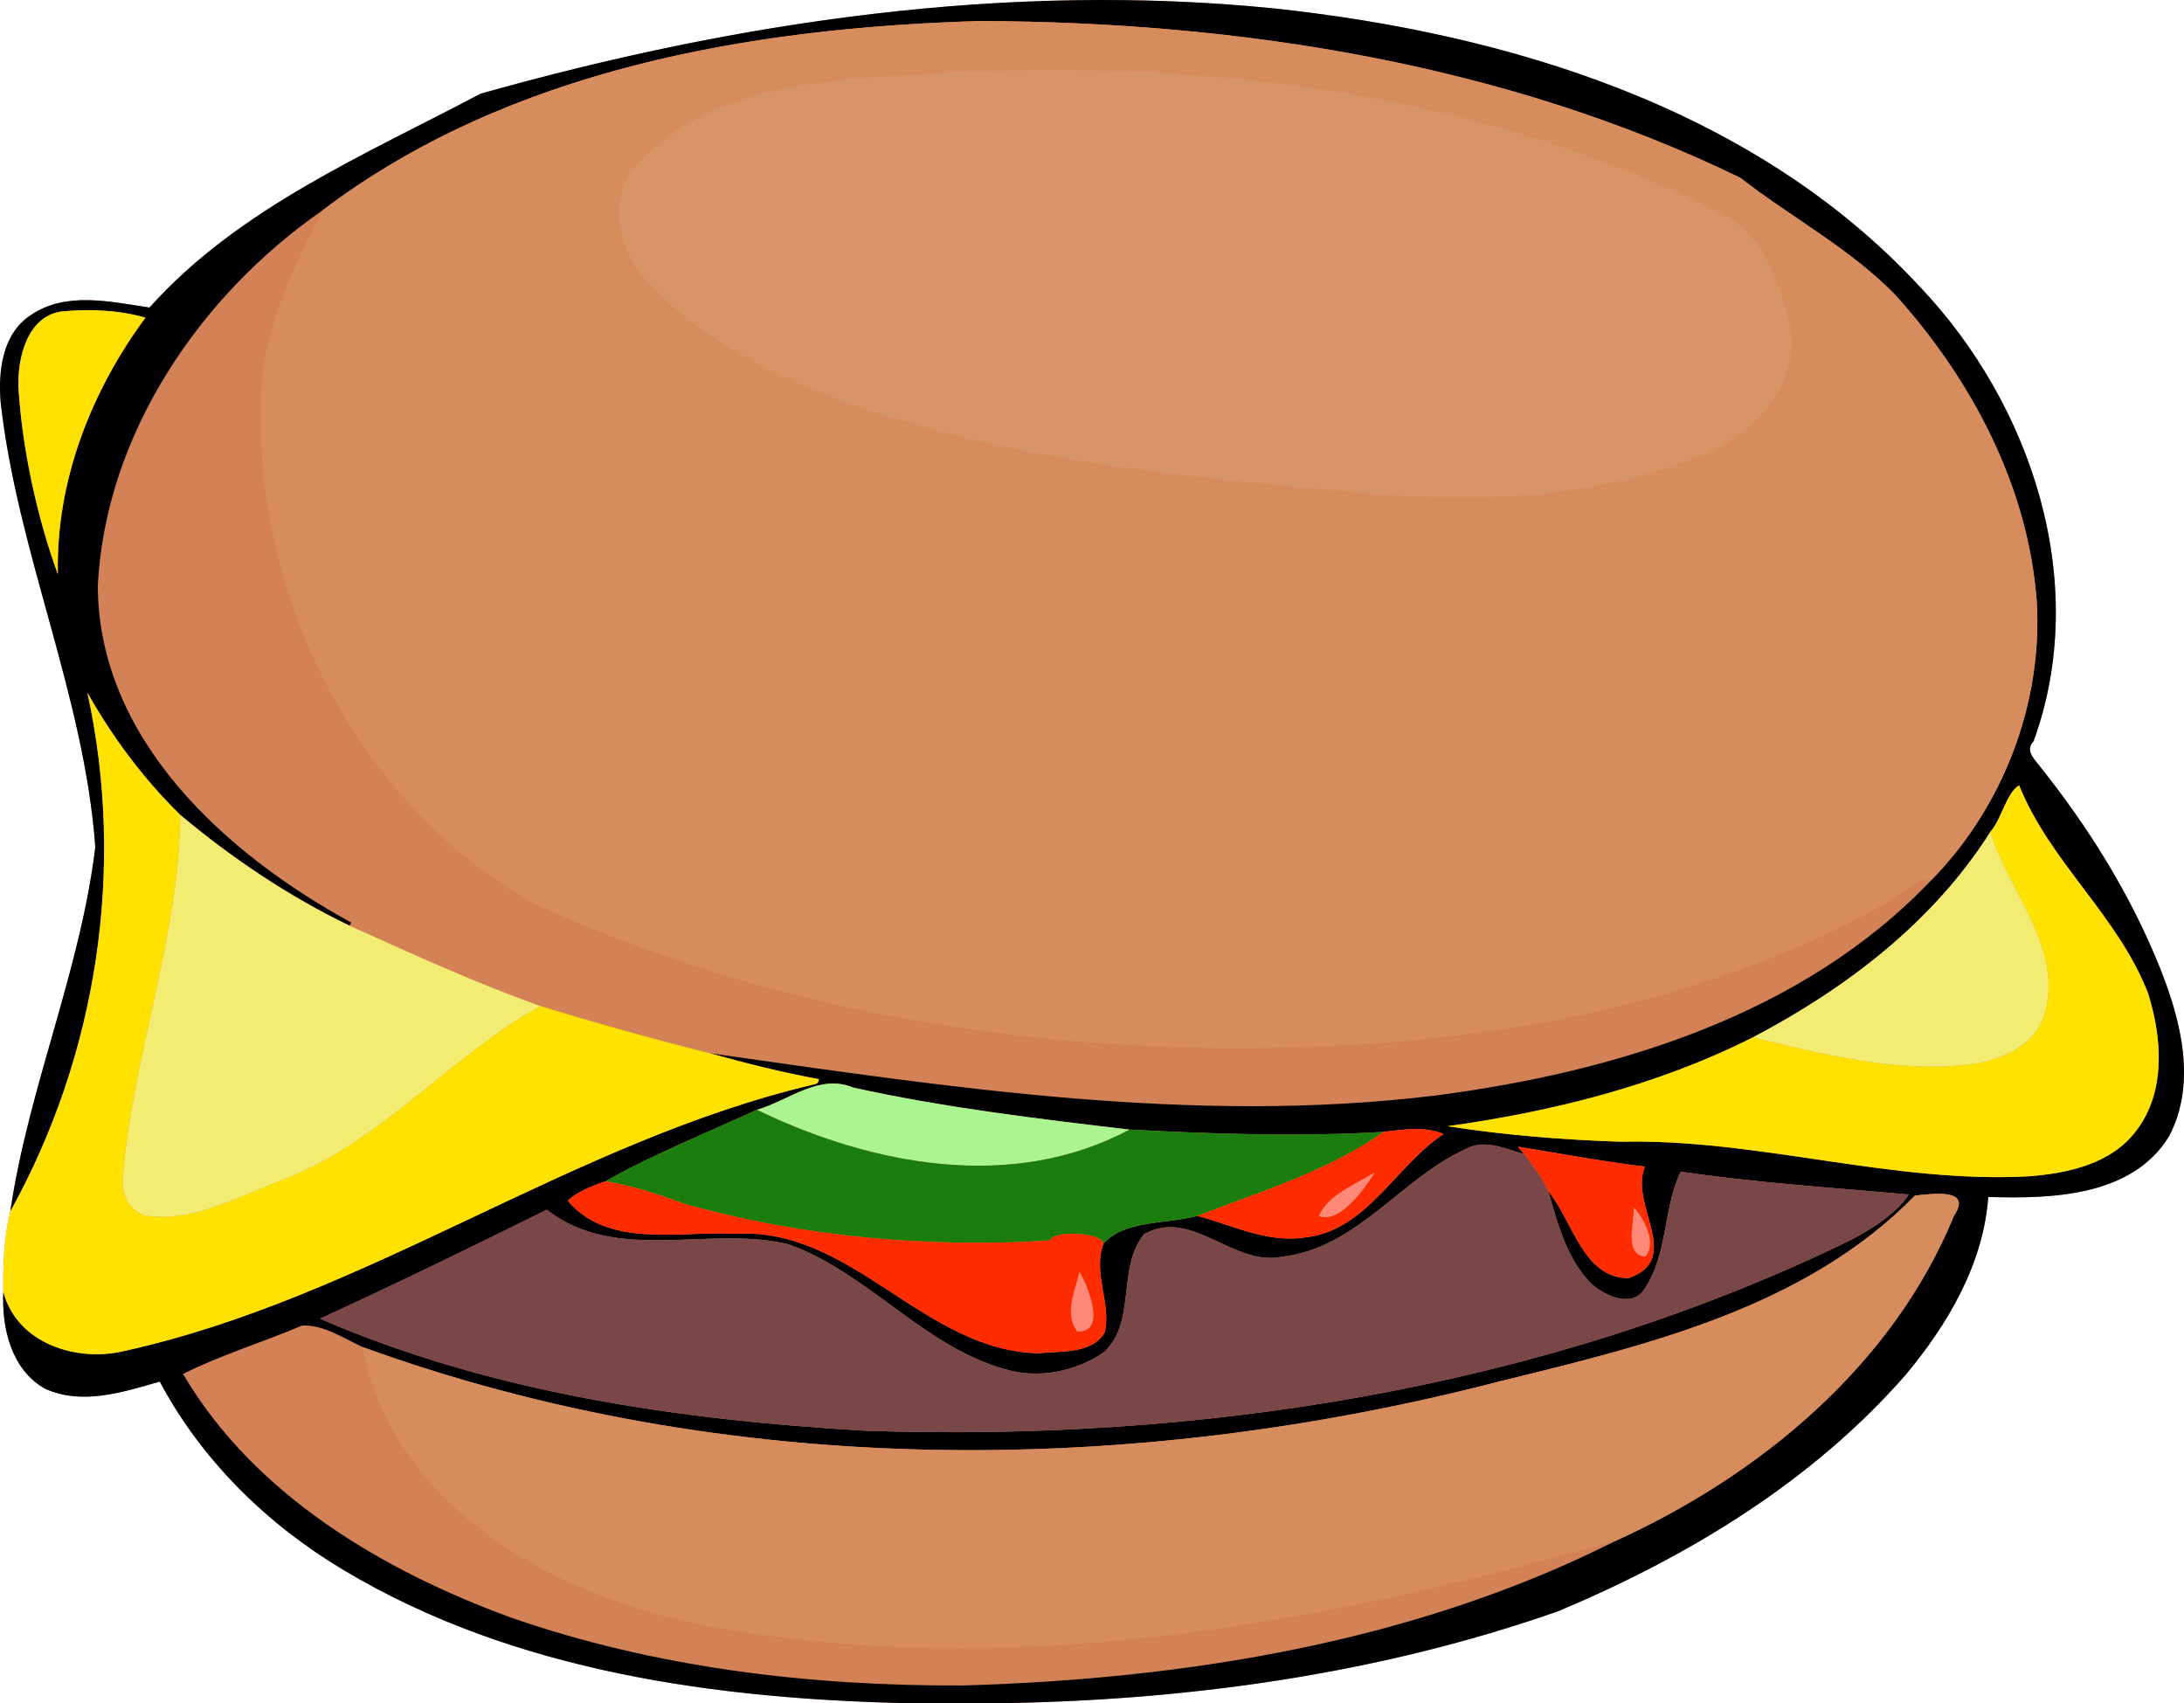 <?xml version="1.0" encoding="UTF-8"?>
<svg width="875.02pt" height="682.29pt" version="1.1" viewBox="0 0 875.02 682.29" xmlns="http://www.w3.org/2000/svg">
<g transform="translate(-47.797 -85.708)">
<path d="m487.71 85.711c-83.609 0.234-167 14.897-247.38 37.53-46.42 24.57-96.929 45.829-132.64 85.659-15.62-2.32-33.62-6.6-47.65 3.1-11.37 7.49-13.001 22.4-11.991 34.77 6.76 60.57 33.5 117.3 37.93 178.21-5.95 49.71-26.799 96.42-34.059 146-2.57 10.53-2.921 21.38-2.791 32.17-0.76 14.4 3.231 31.429 16.861 38.909 14.91 6.62 31.079 1.3 45.809-2.93 16.78 31.53 43.059 57.231 73.609 75.461 68.33 40.94 150.26 51.879 228.56 53.409 10.35-0.06 20.699-0.02 31.059 0 76.8-0.86 154.4-11.39 227.07-36.9 51.99-21.81 101.86-51.93 139.25-94.75 16.89-20.24 31.07-44.3 33.05-71.17 25.1 0.74 57.53-0.02 72.42-24.3 11.15-21.2 4.84-46.15-3.52-67.18-11.86-29.69-29.01-57.12-49-81.98-2.07-2.6-4.97-5.761-1.73-9.141 22.98-63.35-0.741-135-45.861-182.3-66.18-71.32-164.68-101.2-258.78-111.23-23.38-2.338-46.81-3.405-70.22-3.339z" fill="#d38257"/>
<path d="m240.33 123.24c102.88-28.97 210.71-44.88 317.6-34.19 94.1 10.03 192.6 39.91 258.78 111.23 45.12 47.3 68.84 118.95 45.86 182.3-3.24 3.38-0.34 6.54 1.73 9.14 19.99 24.86 37.14 52.29 49 81.98 8.36 21.03 14.67 45.98 3.52 67.18-14.89 24.28-47.32 25.04-72.42 24.3-1.98 26.87-16.16 50.93-33.05 71.17-37.39 42.82-87.26 72.94-139.25 94.75-72.67 25.51-150.27 36.04-227.07 36.9-10.36-0.02-20.71-0.06-31.06 0-78.3-1.53-160.23-12.47-228.56-53.41-30.55-18.23-56.83-43.93-73.61-75.46-14.73 4.23-30.9 9.55-45.81 2.93-13.63-7.48-17.62-24.51-16.86-38.91 5.46 20.79 29.46 28.36 48.63 23.68 97.24-21.52 179.31-83.99 276.15-106.75 1.27-0.14 1.91-0.84 1.94-2.11-14.75-2.68-29.29-6.38-43.73-10.39 95.97 13.59 193.37 28.79 290.45 17 72.18-9.34 147.87-32.3 199.24-86.56 28.62-29.33 44.5-70.7 41.99-111.7-3.49-45.99-26.15-88.66-56.65-122.47-18.22-18.7-41.65-31.01-62.1-46.93-94.35-45.79-200.72-62.43-304.82-62.79-91.63 2.71-188.6 19.29-263.35 75.93-48.94 33.96-86.72 89.46-89.89 150 0.05 61.72 51.29 107.76 101.52 135.18-0.17 0.32-0.52 0.95-0.69 1.27-24.45-11.82-47.02-26.97-67.79-44.38-14.75-14.41-27.27-31.27-37.22-48.98 15.38 70.33 4.01 144.99-30.89 207.83 7.26-49.58 28.11-96.29 34.06-146-4.43-60.91-31.17-117.64-37.93-178.21-1.01-12.37 0.62-27.28 11.99-34.77 14.03-9.7 32.03-5.42 47.65-3.1 35.71-39.83 86.22-61.09 132.64-85.66m-167.69 87.21c-13.9 1.82-17.89 18.7-17.45 30.45 1.52 25.11 7.71 52.76 15.79 74.8-0.86-37.09 13.26-73.21 35.09-102.75-10.74-3.09-22.33-3.48-33.43-2.5m772.63 208.42c-22.81 36.13-57.79 62.76-95.21 82.39-38.12 19.22-80.32 29.75-122.29 35.57 22.96 3.59 46.14 5.44 69.34 6.21 54.99-1.27 108.57 16.84 163.64 13.85 15.63-1.23 32.93-4.93 42.92-18.23 12-15.59 10.36-37.32 4.74-55.08-11.96-30.95-39.29-52.53-51.67-83.32-5.31 3.44-6.87 13.33-11.47 18.61m-494.25 111.4c-20.12 9.21-42.37 18.22-60.78 28.68-5.15 1.67-11.89 4.52-14.96 7.78 16.35 19.18 44.83 11.97 66.81 13.22 47.06-3.11 75.73 46.98 121.99 47.84 8.66-1.01 21.35 0.47 26.42-8.54 2.49-11.77-4.95-23.63-0.62-35.35 8.43-9.56 25.42-7.79 37.67-11.14 13.99 3.72 27.93 10.86 42.74 8.67 24.97-2.44 36.64-28.83 55.88-41.48-7.66-3.19-16-1.8-23.95-0.86-33.88 2.03-68.02 0.87-101.87-0.9-37.06-4.36-74.23-8.8-110.73-16.83-13.54-5.74-25.92 5.26-38.6 8.91m283.99 15.72c-25.88 11.72-43.5 39.57-73.2 43.07-19.83 4.39-36.5-19.79-55.66-8.97-10.96 13.52-2.92 34.67-15.92 47.18-11.56 7.96-26.5 10.92-40.1 6.8-32.68-9.29-54.65-38.52-86.28-49.9-31.61-7.79-69.12 7.93-97-13.88-29.97 14.91-60.7 29.8-90.82 43.65 68.64 29.74 144.01 40.54 218.2 44.86 133.72 4.58 270.49-16.51 391.8-74.78 9.71-4.64 21.23-11.67 26.54-19.82-30.46-2.76-61.07-4.67-91.38-9.17-7.13 14.66-5.12 32.87-14.36 46.73-4.91 8.1-15.72 3.13-21.14-1.5-10.03-9.86-13.83-24.24-17.55-37.35 9.81 11.83 13.9 34.75 32.03 34.78 22.33-7.48 0.19-29.55 6.67-44.67-17.05-2.08-33.94-5.21-50.88-8 0.76 1.03 1.63 1.98 2.48 2.97-7.09-1.82-15.68-6.36-23.43-2m180.02 18.62c-43.83 44.86-107.3 59.93-166.07 74.35-148.91 38.67-310.59 39.11-456.02-13.72-7.6-3.54-15.63-9.02-24.16-8.54-15.68 6.68-32.91 11.9-47.66 19.38 28.39 48.27 79.67 78.64 131.27 97.54 58.09 20.18 120.01 27.52 181.24 27.23 89.51-2.57 181.15-17.37 261.68-58.02 57.7-26.29 110.81-70.21 135.33-130.11 7.8-11.49-9.48-8.65-15.61-8.11z" fill="#000002"/>
<path d="m440.23 94.13c-91.63 2.71-188.6 19.29-263.35 75.93-11.74 23.8-24.549 48.701-24.509 76.411-2.56 79.61 39.299 162.23 109.74 201.42 106.12 48.23 225.61 63.949 341.24 55.469 70.78-5.73 141.98-22.249 203.9-58.039 4.63-2.86 8.649-7.72 14.559-7.3 28.62-29.33 44.501-70.7 41.991-111.7-3.49-45.99-26.15-88.66-56.65-122.47-18.22-18.7-41.65-31.01-62.1-46.93-94.35-45.79-200.72-62.43-304.82-62.79zm29.42 19.57c91.377 0.03 184.01 15.204 265.92 56.731 17.5 6.82 24.619 26.571 28.939 43.191 6.17 24.59-13.22 45.709-34.45 54.459-41.76 17.05-88.129 19.231-132.57 15.491-77.89-6.98-157.78-13.581-230.58-44.491-22.3-9.74-43.49-22.93-60.18-40.82-12.37-13.6-16.28-37.25-0.55-50.08 32.9-31.5 81.87-30.88 124.42-33.6 12.968-0.581 25.996-0.885 39.05-0.881zm355.07 450.21c-3.524-0.028-7.392 0.497-9.691 0.7-43.83 44.86-107.3 59.93-166.07 74.35-148.91 38.67-310.59 39.111-456.02-13.719 12.43 64.3 77.08 100.01 136.5 111.32 122.17 23.4 247.99-0.42 365.87-33.73 57.7-26.29 110.81-70.209 135.33-130.11 4.875-7.181-0.047-8.765-5.92-8.811z" fill="#d68c5d"/>
<path d="m430.6 114.58c103.74-4.65 211.36 8.39 304.97 55.85 17.5 6.82 24.62 26.57 28.94 43.19 6.17 24.59-13.22 45.71-34.45 54.46-41.76 17.05-88.13 19.23-132.57 15.49-77.89-6.98-157.78-13.58-230.58-44.49-22.3-9.74-43.49-22.93-60.18-40.82-12.37-13.6-16.28-37.25-0.55-50.08 32.9-31.5 81.87-30.88 124.42-33.6z" fill="#d79469"/>
<path d="m83.148 209.97c-3.523-2e-3 -7.039 0.17-10.508 0.477-13.9 1.82-17.89 18.7-17.45 30.45 1.52 25.11 7.709 52.76 15.789 74.8-0.86-37.09 13.261-73.21 35.091-102.75-7.384-2.124-15.17-2.972-22.922-2.977zm-0.339 153.18c15.38 70.33 4.011 144.99-30.889 207.83-2.57 10.53-2.921 21.38-2.791 32.17 5.46 20.79 29.46 28.36 48.63 23.68 97.24-21.52 179.31-83.99 276.15-106.75 1.27-0.14 1.911-0.839 1.941-2.109-14.75-2.68-29.29-6.381-43.73-10.391-22.75-5.68-45.371-12.01-67.791-18.87-36.34 20.19-63.699 54.45-103.09 69.52-17.21 6.46-34.2 16.51-53.25 14.7-8.32-0.67-12.101-9.459-10.891-16.759 4.13-48.52 22.37-95.131 22.93-144.04-14.75-14.41-27.271-31.27-37.221-48.98zm773.93 37.109c-5.31 3.44-6.87 13.331-11.47 18.611 6.98 23.84 29.86 46.55 21.5 73.8-3.76 11.64-16.71 17.38-27.97 19.18-30.02 4.03-59.771-3.611-88.741-10.591-38.12 19.22-80.319 29.75-122.29 35.57 22.96 3.59 46.139 5.441 69.339 6.211 54.99-1.27 108.57 16.84 163.64 13.85 15.63-1.23 32.93-4.931 42.92-18.231 12-15.59 10.359-37.32 4.739-55.08-11.96-30.95-39.289-52.53-51.669-83.32z" fill="#ffe200"/>
<path d="m120.03 412.13c-0.56 48.91-18.8 95.521-22.93 144.04-1.21 7.3 2.571 16.089 10.891 16.759 19.05 1.81 36.04-8.24 53.25-14.7 39.39-15.07 66.749-49.33 103.09-69.52-26.1-9.29-51.269-20.84-76.509-32.2-24.45-11.82-47.021-26.97-67.791-44.38zm725.24 6.741c-22.81 36.13-57.791 62.759-95.211 82.389 28.97 6.98 58.721 14.621 88.741 10.591 11.26-1.8 24.21-7.54 27.97-19.18 8.36-27.25-14.52-49.96-21.5-73.8z" fill="#f2ec72"/>
<path d="m351.02 530.27c12.68-3.65 25.06-14.65 38.6-8.91 36.5 8.03 73.67 12.47 110.73 16.83-47.04 25.14-103.39 14.28-149.33-7.92z" fill="#aaf491"/>
<path d="m290.24 558.95c18.41-10.46 40.66-19.47 60.78-28.68 45.94 22.2 102.29 33.06 149.33 7.92 33.85 1.77 67.99 2.93 101.87 0.9-22.49 15.81-49.36 23.93-74.67 33.67-12.25 3.35-29.24 1.58-37.67 11.14-0.78-4.79-20.47-5.32-21.35-1.32-47.52 3.14-98.92-1.27-146.42-14.63-6.69-2.35-19.95-7.37-31.87-9z" fill="#1b7d0e"/>
<path d="m614.3 537.97c-4.036 0.066-8.108 0.649-12.083 1.119-22.49 15.81-49.36 23.929-74.67 33.669 13.99 3.72 27.931 10.86 42.741 8.67 24.97-2.44 36.64-28.83 55.88-41.48-3.83-1.595-7.831-2.044-11.867-1.978zm41.656 7.048c0.76 1.03 1.631 1.98 2.481 2.97 3.59 4.7 7.24 9.499 9.7 14.919 9.81 11.83 13.9 34.751 32.03 34.781 22.33-7.48 0.19-29.55 6.67-44.67-17.05-2.08-33.941-5.21-50.881-8zm-57.469 10.4c-1.65 2.79-13.081 21.01-22.211 17.38 3.4-8.33 14.551-12.6 22.211-17.38zm-308.25 3.53c-5.15 1.67-11.891 4.52-14.961 7.78 16.35 19.18 44.831 11.97 66.811 13.22 47.06-3.11 75.729 46.981 121.99 47.841 8.66-1.01 21.35 0.469 26.42-8.541 2.49-11.77-4.95-23.63-0.62-35.35-0.78-4.79-20.47-5.32-21.35-1.32-47.52 3.14-98.92-1.27-146.42-14.63-6.69-2.35-19.949-7.37-31.869-9zm412.07 10.47c2.85 2.65 9.83 13.509 4.67 19.589-8.81-0.72-4.16-13.939-4.67-19.589zm-222.02 25.859c2.85 4.31 11.36 24.501-0.87 23.711-5.35-6.8-0.87-16.211 0.87-23.711z" fill="#ff2c00"/>
<path d="m635.01 545.99c7.75-4.36 16.34 0.18 23.43 2 3.59 4.7 7.24 9.5 9.7 14.92 3.72 13.11 7.52 27.49 17.55 37.35 5.42 4.63 16.23 9.6 21.14 1.5 9.24-13.86 7.23-32.07 14.36-46.73 30.31 4.5 60.92 6.41 91.38 9.17-5.31 8.15-16.83 15.18-26.54 19.82-121.31 58.27-258.08 79.36-391.8 74.78-74.19-4.32-149.56-15.12-218.2-44.86 30.12-13.85 60.85-28.74 90.82-43.65 27.88 21.81 65.39 6.09 97 13.88 31.63 11.38 53.6 40.61 86.28 49.9 13.6 4.12 28.54 1.16 40.1-6.8 13-12.51 4.96-33.66 15.92-47.18 19.16-10.82 35.83 13.36 55.66 8.97 29.7-3.5 47.32-31.35 73.2-43.07z" fill="#794748"/>
<path d="m598.49 555.42c-7.66 4.78-18.811 9.05-22.211 17.38 9.13 3.63 20.561-14.59 22.211-17.38zm103.82 14c0.51 5.65-4.14 18.869 4.67 19.589 5.16-6.08-1.82-16.939-4.67-19.589zm-222.02 25.859c-1.74 7.5-6.22 16.911-0.87 23.711 12.23 0.79 3.72-19.401 0.87-23.711z" fill="#ff8979"/>
</g>
</svg>
